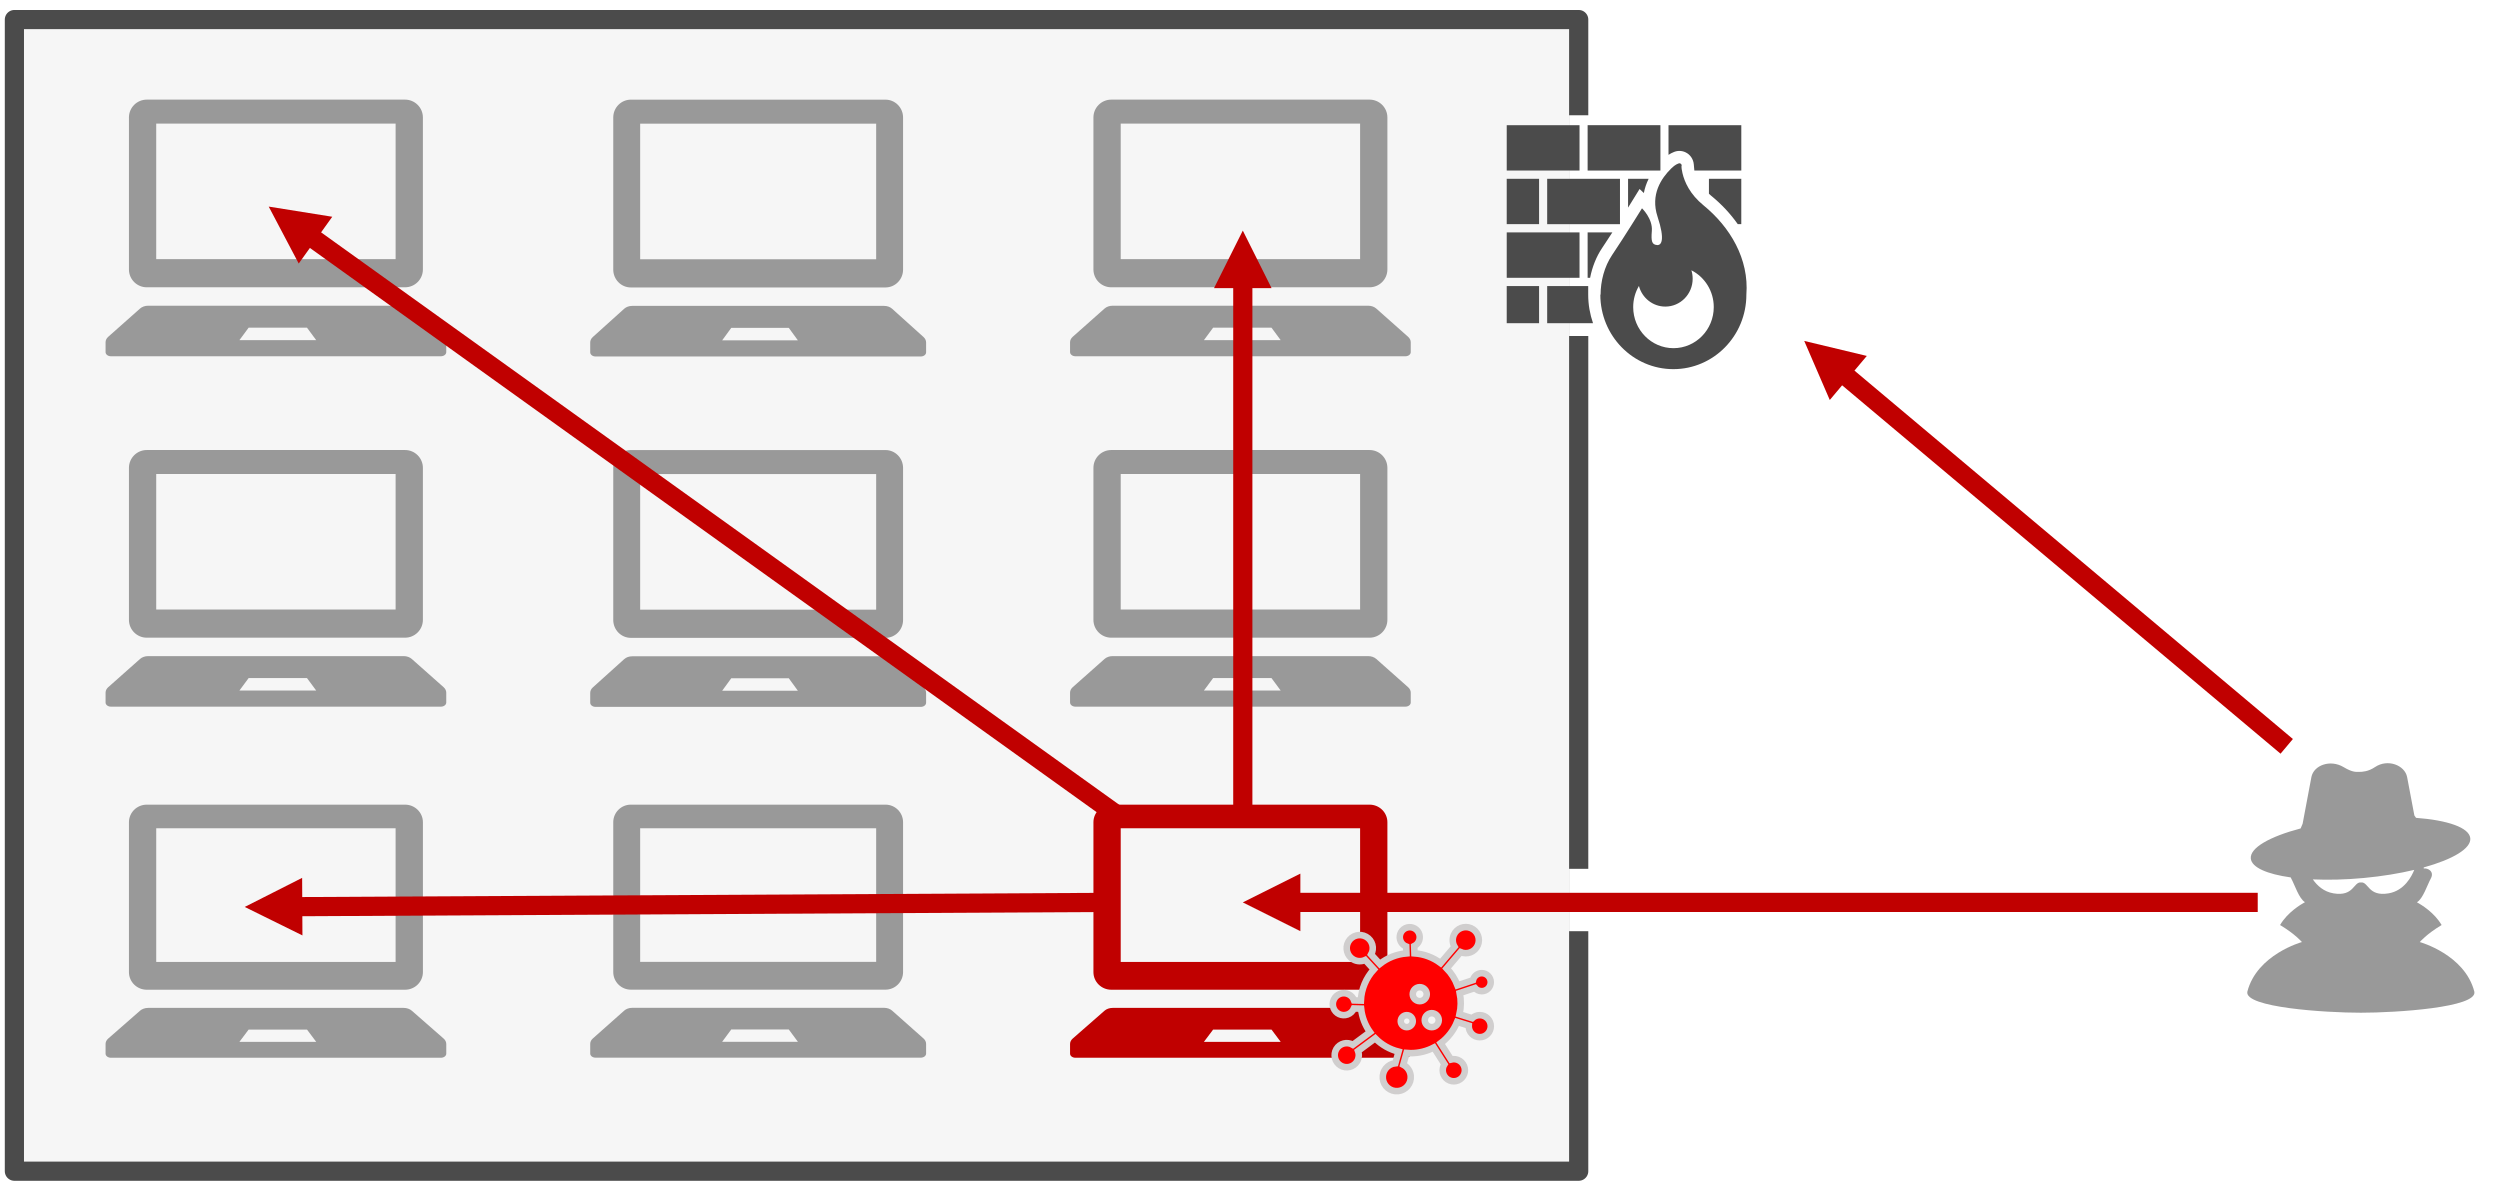 <svg width="521" height="248" xmlns="http://www.w3.org/2000/svg" xmlns:xlink="http://www.w3.org/1999/xlink" overflow="hidden"><rect width="100%" height="100%" fill="#333333" stroke="none"/><defs><clipPath id="clip0"><rect x="0" y="0" width="521" height="248"/></clipPath><clipPath id="clip1"><rect x="466" y="159" width="52" height="53"/></clipPath><clipPath id="clip2"><rect x="466" y="159" width="52" height="53"/></clipPath><clipPath id="clip3"><rect x="466" y="159" width="52" height="53"/></clipPath><clipPath id="clip4"><rect x="314" y="26" width="50" height="52"/></clipPath><clipPath id="clip5"><rect x="314" y="26" width="50" height="52"/></clipPath><clipPath id="clip6"><rect x="314" y="26" width="50" height="52"/></clipPath><clipPath id="clip7"><rect x="21" y="12" width="72" height="72"/></clipPath><clipPath id="clip8"><rect x="21" y="12" width="72" height="72"/></clipPath><clipPath id="clip9"><rect x="21" y="12" width="72" height="72"/></clipPath><clipPath id="clip10"><rect x="123" y="12" width="70" height="72"/></clipPath><clipPath id="clip11"><rect x="123" y="12" width="70" height="72"/></clipPath><clipPath id="clip12"><rect x="123" y="12" width="70" height="72"/></clipPath><clipPath id="clip13"><rect x="222" y="12" width="73" height="72"/></clipPath><clipPath id="clip14"><rect x="222" y="12" width="73" height="72"/></clipPath><clipPath id="clip15"><rect x="222" y="12" width="73" height="72"/></clipPath><clipPath id="clip16"><rect x="21" y="85" width="72" height="72"/></clipPath><clipPath id="clip17"><rect x="21" y="85" width="72" height="72"/></clipPath><clipPath id="clip18"><rect x="21" y="85" width="72" height="72"/></clipPath><clipPath id="clip19"><rect x="123" y="85" width="70" height="72"/></clipPath><clipPath id="clip20"><rect x="123" y="85" width="70" height="72"/></clipPath><clipPath id="clip21"><rect x="123" y="85" width="70" height="72"/></clipPath><clipPath id="clip22"><rect x="222" y="85" width="73" height="72"/></clipPath><clipPath id="clip23"><rect x="222" y="85" width="73" height="72"/></clipPath><clipPath id="clip24"><rect x="222" y="85" width="73" height="72"/></clipPath><clipPath id="clip25"><rect x="21" y="159" width="72" height="71"/></clipPath><clipPath id="clip26"><rect x="21" y="159" width="72" height="71"/></clipPath><clipPath id="clip27"><rect x="21" y="159" width="72" height="71"/></clipPath><clipPath id="clip28"><rect x="123" y="159" width="70" height="71"/></clipPath><clipPath id="clip29"><rect x="123" y="159" width="70" height="71"/></clipPath><clipPath id="clip30"><rect x="123" y="159" width="70" height="71"/></clipPath><clipPath id="clip31"><rect x="222" y="159" width="73" height="71"/></clipPath><clipPath id="clip32"><rect x="222" y="159" width="73" height="71"/></clipPath><clipPath id="clip33"><rect x="222" y="159" width="73" height="71"/></clipPath><clipPath id="clip34"><rect x="274" y="189" width="41" height="41"/></clipPath><clipPath id="clip35"><rect x="274" y="189" width="41" height="41"/></clipPath><clipPath id="clip36"><rect x="274" y="189" width="41" height="41"/></clipPath></defs><g clip-path="url(#clip0)"><rect x="0" y="0" width="521" height="248" fill="#FFFFFF" transform="scale(1 1)"/><rect x="0" y="0" width="326" height="240" stroke="#4B4B4B" stroke-width="3.999" stroke-linejoin="round" stroke-miterlimit="10" fill="#F6F6F6" transform="matrix(-1 -8.74228e-08 8.74507e-08 -1 329 244.078)"/><rect x="0" y="0" width="62" height="13" fill="#FFFFFF" transform="matrix(-1 -8.74228e-08 8.74507e-08 -1 389 194.062)"/><rect x="0" y="0" width="63" height="46" fill="#FFFFFF" transform="matrix(-1 -8.74228e-08 8.74507e-08 -1 390 70.022)"/><path d="M9.921e-07-1.999 201.514-1.999 201.514 1.999-9.921e-07 1.999ZM199.514-5.998 211.51 0 199.514 5.998Z" fill="#C00000" transform="matrix(-1 -8.74228e-08 -8.74507e-08 1 470.51 188.06)"/><g clip-path="url(#clip1)"><g clip-path="url(#clip2)"><g clip-path="url(#clip3)"><path d="M49.658 47.636C47.687 39.863 38.283 37.272 38.283 37.272 38.283 37.272 39.648 35.634 42.832 33.726 41.333 31.141 38.602 29.485 37.684 28.98 38.949 28.261 39.832 25.405 40.576 24.04 41.393 22.545 39.922 21.796 39.106 21.947 39.106 21.947 39.105 21.866 39.105 21.721 45.173 20.039 49.047 17.764 48.807 15.61 48.559 13.408 44.064 11.876 37.502 11.387 37.391 11.221 37.276 11.054 37.153 10.889 36.534 7.568 35.848 3.908 35.642 2.878 35.147 0.407 31.592-0.975 28.95 0.807 27.565 1.742 26.327 1.809 25.67 1.809 25.013 1.809 24.286 1.942 22.39 0.807 19.644-0.837 16.193 0.407 15.698 2.878 15.453 4.092 14.547 8.956 13.866 12.616 13.701 12.957 13.563 13.285 13.451 13.596 6.995 15.296 2.822 17.66 3.069 19.892 3.275 21.742 6.479 23.118 11.384 23.802 11.416 23.88 11.453 23.957 11.497 24.04 12.235 25.392 13.106 28.209 14.352 28.959 13.476 29.439 10.686 31.105 9.167 33.726 12.352 35.634 13.717 37.272 13.717 37.272 13.717 37.272 4.315 39.863 2.342 47.636 1.736 50.91 18.57 52 26 52 33.43 52 50.264 50.91 49.658 47.636ZM31.783 27.122C27.498 27.848 27.625 24.689 26.038 24.852 24.45 24.689 24.575 27.848 20.29 27.122 18.234 26.774 16.866 25.473 15.996 24.213 19.202 24.36 22.82 24.276 26.627 23.921 30.447 23.562 34.017 22.973 37.132 22.231 36.588 23.603 35.052 26.568 31.783 27.122Z" fill="#999999" transform="matrix(1 0 -0 1 466 159.051)"/></g></g></g><g clip-path="url(#clip4)"><g clip-path="url(#clip5)"><g clip-path="url(#clip6)"><path d="M0.003 0.077 15.174 0.077 15.174 9.348 0.003 9.348Z" fill="#4B4B4B" transform="matrix(1 0 -0 1.02 314 26.008)"/><path d="M16.86 0.077 32.031 0.077 32.031 9.348 16.86 9.348Z" fill="#4B4B4B" transform="matrix(1 0 -0 1.02 314 26.008)"/><path d="M0 11.031 6.743 11.031 6.743 20.302-1.2517e-07 20.302Z" fill="#4B4B4B" transform="matrix(1 0 -0 1.02 314 26.008)"/><path d="M8.432 11.034 23.602 11.034 23.602 20.305 8.432 20.305Z" fill="#4B4B4B" transform="matrix(1 0 -0 1.02 314 26.008)"/><path d="M26.053 15.713 27.689 13.112 28.579 13.95C28.764 12.955 29.102 11.982 29.577 11.034L25.288 11.034 25.288 16.92C25.752 16.191 26.043 15.728 26.053 15.713Z" fill="#4B4B4B" transform="matrix(1 0 -0 1.02 314 26.008)"/><path d="M42.59 14.481C44.792 16.241 46.651 18.204 48.151 20.302L48.884 20.302 48.884 11.031 42.142 11.031 42.142 14.09C42.29 14.22 42.429 14.351 42.59 14.481Z" fill="#4B4B4B" transform="matrix(1 0 -0 1.02 314 26.008)"/><path d="M0.003 21.99 15.174 21.99 15.174 31.262 0.003 31.262Z" fill="#4B4B4B" transform="matrix(1 0 -0 1.02 314 26.008)"/><path d="M0 32.945 6.743 32.945 6.743 40.53-1.2517e-07 40.53Z" fill="#4B4B4B" transform="matrix(1 0 -0 1.02 314 26.008)"/><path d="M35.986 5.335C36.423 5.335 36.864 5.433 37.262 5.619 38.222 6.06 38.888 7.001 38.986 8.068L39.102 9.348 48.888 9.348 48.888 0.077 33.717 0.077 33.717 6.14C34.098 5.889 34.432 5.726 34.703 5.622 35.102 5.433 35.538 5.335 35.986 5.335Z" fill="#4B4B4B" transform="matrix(1 0 -0 1.02 314 26.008)"/><path d="M41.011 16.455C38.168 14.182 37.056 11.671 36.629 9.886 36.287 8.452 36.468 8.299 36.468 8.299 36.452 8.127 36.345 7.98 36.191 7.909 36.035 7.836 35.854 7.851 35.714 7.949 35.714 7.949 35.161 8.068 34.265 8.939 32.221 10.924 29.908 14.235 31.431 18.762 33.067 23.619 32.202 24.635 31.346 24.569 30.236 24.484 30.067 23.8 30.244 21.672 30.45 19.184 28.193 17.059 28.193 17.059 28.193 17.059 24.687 22.633 21.954 26.62 20.338 28.977 19.564 31.973 19.564 34.706L19.509 34.706C19.509 43.109 26.322 49.923 34.727 49.923 43.133 49.923 49.944 43.109 49.944 34.706 50.523 27.406 46.559 20.892 41.011 16.455ZM34.753 45.638C30.118 45.638 26.358 41.879 26.358 37.243 26.358 35.665 26.796 34.188 27.553 32.927 28.206 35.354 30.421 37.142 33.056 37.142 36.201 37.142 38.752 34.593 38.752 31.448 38.752 30.847 38.658 30.267 38.485 29.723 41.249 31.098 43.148 33.947 43.148 37.243 43.148 41.879 39.391 45.638 34.753 45.638Z" fill="#4B4B4B" transform="matrix(1 0 -0 1.02 314 26.008)"/><path d="M17.379 31.262C17.82 29.04 18.676 26.93 19.869 25.191 20.554 24.191 21.292 23.084 22.012 21.99L16.86 21.99 16.86 31.261 17.379 31.261Z" fill="#4B4B4B" transform="matrix(1 0 -0 1.02 314 26.008)"/><path d="M16.981 32.947 8.432 32.947 8.432 40.533 17.984 40.533C17.346 38.705 16.981 36.749 16.981 34.706L16.981 32.947Z" fill="#4B4B4B" transform="matrix(1 0 -0 1.02 314 26.008)"/></g></g></g><g clip-path="url(#clip7)"><g clip-path="url(#clip8)"><g clip-path="url(#clip9)"><path d="M8.589 47.868 62.411 47.868C64.465 47.868 66.131 46.202 66.131 44.148L66.131 12.476C66.131 10.424 64.465 8.758 62.411 8.758L8.589 8.758C6.535 8.758 4.871 10.424 4.871 12.476L4.871 44.148C4.871 46.202 6.535 47.868 8.589 47.868ZM10.556 13.755 60.444 13.755 60.444 41.996 10.556 41.996 10.556 13.755Z" fill="#999999" transform="matrix(1 0 -0 1 22 12.004)"/><path d="M70.45 58.188 63.815 52.299C63.388 51.922 62.775 51.707 62.127 51.707L8.873 51.707C8.225 51.707 7.612 51.922 7.185 52.299L0.55 58.188C0.195 58.502 0 58.907 0 59.326L0 61.377C0 61.856 0.5 62.242 1.118 62.242L69.882 62.242C70.502 62.242 71 61.856 71 61.377L71 59.326C71 58.907 70.805 58.502 70.45 58.188ZM27.893 58.883 29.812 56.288 41.979 56.288 43.896 58.883 27.893 58.883Z" fill="#999999" transform="matrix(1 0 -0 1 22 12.004)"/></g></g></g><g clip-path="url(#clip10)"><g clip-path="url(#clip11)"><g clip-path="url(#clip12)"><path d="M8.468 47.194 61.532 47.194C63.557 47.194 65.2 45.551 65.2 43.526L65.2 12.3C65.2 10.277 63.557 8.635 61.532 8.635L8.468 8.635C6.443 8.635 4.802 10.277 4.802 12.3L4.802 43.526C4.802 45.551 6.443 47.194 8.468 47.194ZM10.408 13.561 59.592 13.561 59.592 41.404 10.408 41.404 10.408 13.561Z" fill="#999999" transform="matrix(1 0 -0 1.015 123 12.004)"/><path d="M69.457 57.368 62.916 51.562C62.495 51.19 61.891 50.979 61.252 50.979L8.748 50.979C8.109 50.979 7.504 51.19 7.084 51.562L0.543 57.368C0.192 57.678 0 58.078 0 58.49L0 60.513C0 60.985 0.493 61.365 1.102 61.365L68.898 61.365C69.509 61.365 70 60.985 70 60.513L70 58.49C70 58.078 69.808 57.678 69.457 57.368ZM27.5 58.054 29.392 55.495 41.387 55.495 43.278 58.054 27.5 58.054Z" fill="#999999" transform="matrix(1 0 -0 1.015 123 12.004)"/></g></g></g><g clip-path="url(#clip13)"><g clip-path="url(#clip14)"><g clip-path="url(#clip15)"><path d="M8.589 47.868 62.411 47.868C64.465 47.868 66.131 46.202 66.131 44.148L66.131 12.476C66.131 10.424 64.465 8.758 62.411 8.758L8.589 8.758C6.535 8.758 4.871 10.424 4.871 12.476L4.871 44.148C4.871 46.202 6.535 47.868 8.589 47.868ZM10.556 13.755 60.444 13.755 60.444 41.996 10.556 41.996 10.556 13.755Z" fill="#999999" transform="matrix(1 0 -0 1 223 12.004)"/><path d="M70.45 58.188 63.815 52.299C63.388 51.922 62.775 51.707 62.127 51.707L8.873 51.707C8.225 51.707 7.612 51.922 7.185 52.299L0.55 58.188C0.195 58.502 0 58.907 0 59.326L0 61.378C0 61.856 0.5 62.242 1.118 62.242L69.882 62.242C70.502 62.242 71 61.856 71 61.378L71 59.326C71 58.907 70.805 58.502 70.45 58.188ZM27.893 58.884 29.812 56.288 41.979 56.288 43.896 58.884 27.893 58.884Z" fill="#999999" transform="matrix(1 0 -0 1 223 12.004)"/></g></g></g><g clip-path="url(#clip16)"><g clip-path="url(#clip17)"><g clip-path="url(#clip18)"><path d="M8.589 47.868 62.411 47.868C64.465 47.868 66.131 46.202 66.131 44.148L66.131 12.476C66.131 10.424 64.465 8.758 62.411 8.758L8.589 8.758C6.535 8.758 4.871 10.424 4.871 12.476L4.871 44.148C4.871 46.202 6.535 47.868 8.589 47.868ZM10.556 13.755 60.444 13.755 60.444 41.996 10.556 41.996 10.556 13.755Z" fill="#999999" transform="matrix(1 0 -0 1 22 85.027)"/><path d="M70.45 58.188 63.815 52.299C63.388 51.922 62.775 51.707 62.127 51.707L8.873 51.707C8.225 51.707 7.612 51.922 7.185 52.299L0.55 58.188C0.195 58.502 0 58.907 0 59.326L0 61.377C0 61.856 0.5 62.242 1.118 62.242L69.882 62.242C70.502 62.242 71 61.856 71 61.377L71 59.326C71 58.907 70.805 58.502 70.45 58.188ZM27.893 58.883 29.812 56.288 41.979 56.288 43.896 58.883 27.893 58.883Z" fill="#999999" transform="matrix(1 0 -0 1 22 85.027)"/></g></g></g><g clip-path="url(#clip19)"><g clip-path="url(#clip20)"><g clip-path="url(#clip21)"><path d="M8.468 47.194 61.532 47.194C63.557 47.194 65.2 45.551 65.2 43.526L65.2 12.3C65.2 10.277 63.557 8.635 61.532 8.635L8.468 8.635C6.443 8.635 4.802 10.277 4.802 12.3L4.802 43.526C4.802 45.551 6.443 47.194 8.468 47.194ZM10.408 13.561 59.592 13.561 59.592 41.404 10.408 41.404 10.408 13.561Z" fill="#999999" transform="matrix(1 0 -0 1.015 123 85.027)"/><path d="M69.457 57.368 62.916 51.562C62.495 51.19 61.891 50.979 61.252 50.979L8.748 50.979C8.109 50.979 7.504 51.19 7.084 51.562L0.543 57.368C0.192 57.678 0 58.078 0 58.49L0 60.513C0 60.985 0.493 61.365 1.102 61.365L68.898 61.365C69.509 61.365 70 60.985 70 60.513L70 58.49C70 58.078 69.808 57.678 69.457 57.368ZM27.5 58.054 29.392 55.495 41.387 55.495 43.278 58.054 27.5 58.054Z" fill="#999999" transform="matrix(1 0 -0 1.015 123 85.027)"/></g></g></g><g clip-path="url(#clip22)"><g clip-path="url(#clip23)"><g clip-path="url(#clip24)"><path d="M8.589 47.868 62.411 47.868C64.465 47.868 66.131 46.202 66.131 44.148L66.131 12.476C66.131 10.424 64.465 8.758 62.411 8.758L8.589 8.758C6.535 8.758 4.871 10.424 4.871 12.476L4.871 44.148C4.871 46.202 6.535 47.868 8.589 47.868ZM10.556 13.755 60.444 13.755 60.444 41.996 10.556 41.996 10.556 13.755Z" fill="#999999" transform="matrix(1 0 -0 1 223 85.027)"/><path d="M70.45 58.188 63.815 52.299C63.388 51.922 62.775 51.707 62.127 51.707L8.873 51.707C8.225 51.707 7.612 51.922 7.185 52.299L0.55 58.188C0.195 58.502 0 58.907 0 59.326L0 61.378C0 61.856 0.5 62.242 1.118 62.242L69.882 62.242C70.502 62.242 71 61.856 71 61.378L71 59.326C71 58.907 70.805 58.502 70.45 58.188ZM27.893 58.884 29.812 56.288 41.979 56.288 43.896 58.884 27.893 58.884Z" fill="#999999" transform="matrix(1 0 -0 1 223 85.027)"/></g></g></g><g clip-path="url(#clip25)"><g clip-path="url(#clip26)"><g clip-path="url(#clip27)"><path d="M8.471 47.209 61.552 47.209C63.578 47.209 65.221 45.566 65.221 43.54L65.221 12.304C65.221 10.281 63.578 8.637 61.552 8.637L8.471 8.637C6.445 8.637 4.804 10.281 4.804 12.304L4.804 43.54C4.804 45.566 6.445 47.209 8.471 47.209ZM10.411 13.565 59.611 13.565 59.611 41.418 10.411 41.418 10.411 13.565Z" fill="#999999" transform="matrix(1.014 0 -0 1 22 159.051)"/><path d="M69.48 57.387 62.936 51.579C62.515 51.207 61.911 50.995 61.272 50.995L8.751 50.995C8.112 50.995 7.507 51.207 7.086 51.579L0.543 57.387C0.192 57.697 0 58.096 0 58.509L0 60.532C0 61.005 0.494 61.385 1.103 61.385L68.92 61.385C69.531 61.385 70.023 61.005 70.023 60.532L70.023 58.509C70.022 58.096 69.83 57.697 69.48 57.387ZM27.509 58.073 29.402 55.513 41.401 55.513 43.292 58.073 27.509 58.073Z" fill="#999999" transform="matrix(1.014 0 -0 1 22 159.051)"/></g></g></g><g clip-path="url(#clip28)"><g clip-path="url(#clip29)"><g clip-path="url(#clip30)"><path d="M8.468 47.194 61.532 47.194C63.557 47.194 65.2 45.551 65.2 43.526L65.2 12.3C65.2 10.277 63.557 8.635 61.532 8.635L8.468 8.635C6.443 8.635 4.802 10.277 4.802 12.3L4.802 43.526C4.802 45.551 6.443 47.194 8.468 47.194ZM10.408 13.561 59.592 13.561 59.592 41.404 10.408 41.404 10.408 13.561Z" fill="#999999" transform="matrix(1 0 -0 1 123 159.051)"/><path d="M69.457 57.368 62.916 51.562C62.495 51.19 61.891 50.979 61.252 50.979L8.748 50.979C8.109 50.979 7.504 51.19 7.084 51.562L0.543 57.368C0.192 57.678 0 58.078 0 58.49L0 60.513C0 60.985 0.493 61.365 1.102 61.365L68.898 61.365C69.509 61.365 70 60.985 70 60.513L70 58.49C70 58.078 69.808 57.678 69.457 57.368ZM27.5 58.054 29.392 55.495 41.387 55.495 43.278 58.054 27.5 58.054Z" fill="#999999" transform="matrix(1 0 -0 1 123 159.051)"/></g></g></g><g clip-path="url(#clip31)"><g clip-path="url(#clip32)"><g clip-path="url(#clip33)"><path d="M8.471 47.209 61.552 47.209C63.578 47.209 65.221 45.566 65.221 43.54L65.221 12.304C65.221 10.281 63.578 8.637 61.552 8.637L8.471 8.637C6.445 8.637 4.804 10.281 4.804 12.304L4.804 43.54C4.804 45.566 6.445 47.209 8.471 47.209ZM10.411 13.565 59.611 13.565 59.611 41.418 10.411 41.418 10.411 13.565Z" fill="#C00000" transform="matrix(1.014 0 -0 1 223 159.051)"/><path d="M69.48 57.387 62.936 51.579C62.515 51.207 61.911 50.995 61.272 50.995L8.751 50.995C8.112 50.995 7.507 51.207 7.086 51.579L0.543 57.387C0.192 57.697 0 58.096 0 58.509L0 60.532C0 61.005 0.494 61.385 1.103 61.385L68.92 61.385C69.531 61.385 70.023 61.005 70.023 60.532L70.023 58.509C70.022 58.096 69.83 57.697 69.48 57.387ZM27.509 58.073 29.402 55.513 41.401 55.513 43.292 58.073 27.509 58.073Z" fill="#C00000" transform="matrix(1.014 0 -0 1 223 159.051)"/></g></g></g><path d="M1.999-1.72662e-06 1.999 111.535-1.999 111.535-1.999 1.72662e-06ZM5.998 109.535 0 121.532-5.998 109.535Z" fill="#C00000" transform="matrix(1 0 0 -1 259 169.586)"/><path d="M0.011-1.999 169.711-1.105 169.69 2.894-0.011 1.999ZM167.733-5.114 179.698 0.947 167.67 6.882Z" fill="#C00000" transform="matrix(-1 -8.74228e-08 -8.74507e-08 1 230.698 188.06)"/><path d="M1.165-1.625 169.932 119.412 167.602 122.661-1.165 1.625ZM170.638 114.997 176.891 126.863 163.647 124.745Z" fill="#C00000" transform="matrix(-1 -8.74228e-08 8.74507e-08 -1 232.891 169.917)"/><path d="M1.286-1.531 94.186 76.528 91.614 79.59-1.286 1.531ZM95.228 72.181 100.553 84.49 87.51 81.365Z" fill="#C00000" transform="matrix(-1 -8.74228e-08 8.74507e-08 -1 476.553 155.54)"/><g clip-path="url(#clip34)"><g clip-path="url(#clip35)"><g clip-path="url(#clip36)"><path d="M34.794 17.5C35.83 17.501 36.67 16.663 36.672 15.627 36.673 14.591 35.835 13.751 34.799 13.749 33.92 13.748 33.158 14.358 32.967 15.216L29.738 16.293C29.234 14.973 28.467 13.77 27.484 12.755L30.379 9.357C31.755 9.96 33.359 9.335 33.963 7.959 34.567 6.584 33.941 4.979 32.565 4.376 31.19 3.772 29.585 4.398 28.982 5.773 28.63 6.575 28.686 7.498 29.132 8.251L26.235 11.652C24.646 10.464 22.749 9.756 20.77 9.614L20.721 8.106C21.749 7.592 22.165 6.343 21.651 5.315 21.137 4.288 19.887 3.872 18.86 4.386 17.833 4.899 17.416 6.149 17.93 7.176 18.165 7.644 18.567 8.007 19.056 8.192L19.103 9.624C17.072 9.797 15.138 10.565 13.542 11.832L11.739 9.865C12.476 8.556 12.013 6.898 10.705 6.161 9.396 5.423 7.738 5.886 7 7.195 6.263 8.503 6.726 10.162 8.034 10.899 8.797 11.329 9.721 11.365 10.515 10.997L12.32 12.966C10.682 14.75 9.719 17.051 9.599 19.47L8.198 19.432C7.768 18.244 6.456 17.63 5.268 18.06 4.08 18.491 3.466 19.803 3.896 20.991 4.326 22.179 5.638 22.793 6.826 22.363 7.426 22.145 7.909 21.687 8.156 21.099L9.649 21.139C9.841 22.905 10.484 24.592 11.517 26.038L7.946 28.686C6.756 27.976 5.215 28.364 4.504 29.554 3.793 30.744 4.181 32.285 5.371 32.996 6.562 33.707 8.103 33.319 8.814 32.129 9.204 31.477 9.277 30.683 9.013 29.97L12.59 27.316C13.929 28.675 15.615 29.639 17.465 30.104L16.796 32.514C15.191 32.673 14.02 34.102 14.179 35.707 14.338 37.311 15.767 38.483 17.371 38.324 18.975 38.165 20.147 36.736 19.988 35.131 19.891 34.153 19.308 33.289 18.437 32.833L19.119 30.376C19.41 30.401 19.705 30.416 20.002 30.416 21.679 30.418 23.331 30.013 24.817 29.236L27.034 32.72C26.341 33.791 26.647 35.22 27.717 35.913 28.788 36.606 30.217 36.3 30.91 35.23 31.603 34.159 31.297 32.73 30.227 32.037 29.682 31.684 29.014 31.577 28.387 31.742L26.229 28.351C27.755 27.211 28.94 25.676 29.657 23.912L32.092 24.667C32.09 24.709 32.086 24.749 32.086 24.791 32.083 26.059 33.109 27.089 34.377 27.091 35.645 27.094 36.675 26.068 36.678 24.8 36.68 23.532 35.654 22.502 34.386 22.5 33.792 22.498 33.22 22.728 32.792 23.139L30.156 22.321C30.489 20.866 30.506 19.356 30.206 17.893L33.375 16.837C33.728 17.256 34.247 17.498 34.794 17.5ZM19.169 25C18.479 25 17.919 24.44 17.919 23.75 17.919 23.059 18.479 22.5 19.169 22.5 19.859 22.5 20.419 23.059 20.419 23.75 20.419 24.44 19.859 25 19.169 25ZM21.877 19.583C21.072 19.583 20.419 18.93 20.419 18.125 20.419 17.319 21.072 16.666 21.877 16.666 22.683 16.666 23.336 17.319 23.336 18.125 23.336 18.93 22.683 19.583 21.878 19.583 21.877 19.583 21.877 19.583 21.877 19.583ZM24.377 25C23.572 25 22.919 24.347 22.919 23.541 22.919 22.736 23.572 22.083 24.377 22.083 25.183 22.083 25.836 22.736 25.836 23.541 25.836 24.346 25.183 25 24.378 25 24.377 25 24.377 25 24.377 25Z" stroke="#D0CECE" stroke-width="1.368" fill="#FF0000" transform="matrix(1 0 -0 1 274 189.06)"/></g></g></g></g></svg>
